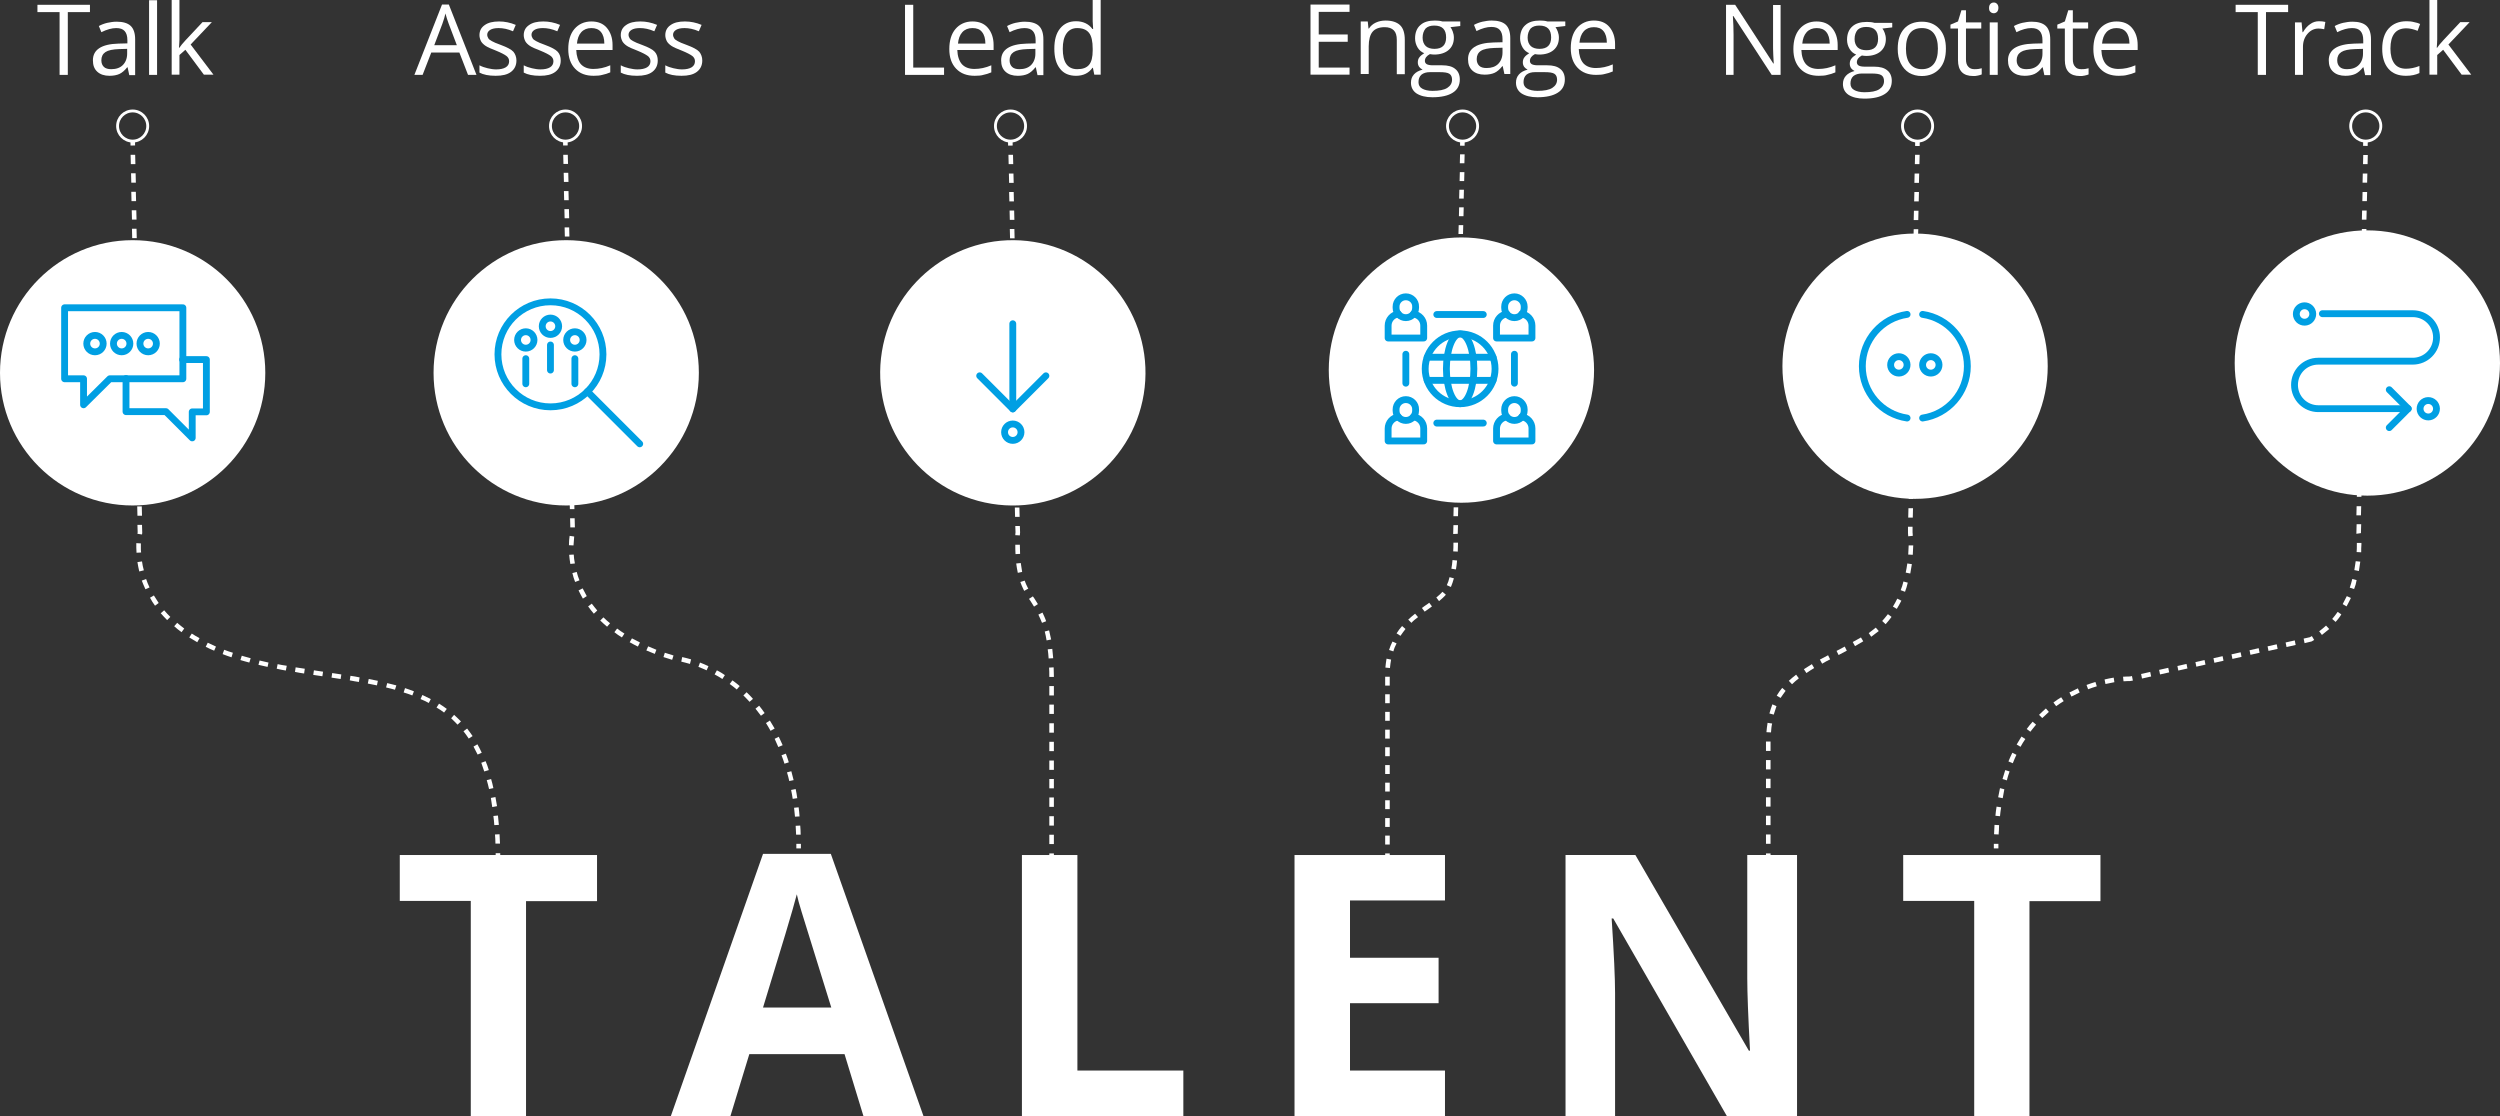 <svg width="1095" height="489" viewBox="0 0 1095 489" fill="none" xmlns="http://www.w3.org/2000/svg">
<rect x="0" y="0" width="1095" height="489" fill="#333333" stroke="none"/>
<g clip-path="url(#clip0_902_11589)">
<path d="M59.133 61.714L57.133 61.75L57.169 63.75L59.169 63.713L59.133 61.714Z" fill="white"/>
<path d="M57.503 79.997L57.403 75.897H59.403L59.503 79.997H57.503ZM57.303 71.897L57.203 67.797H59.203L59.303 71.897H57.303Z" fill="white"/>
<path d="M217 369.5C217 368.1 216.9 366.8 216.8 365.5L218.8 365.4C218.9 366.7 218.9 368.1 219 369.5H217ZM216.5 361.4C216.4 360 216.3 358.7 216.1 357.4L218.1 357.2C218.2 358.5 218.4 359.9 218.5 361.3L216.5 361.4ZM215.6 353.5C215.4 352.2 215.2 350.8 215 349.5L217 349.1C217.2 350.4 217.5 351.8 217.7 353.1L215.6 353.5ZM214.2 345.6C213.9 344.3 213.6 343 213.2 341.7L215.1 341.2C215.5 342.5 215.8 343.8 216.1 345.2L214.2 345.6ZM212.1 337.9C211.7 336.6 211.2 335.3 210.8 334.1L212.7 333.4C213.2 334.6 213.7 335.9 214.1 337.3L212.1 337.9ZM209.2 330.5C208.6 329.3 208 328.1 207.4 327L209.1 326C209.8 327.2 210.4 328.4 211 329.7L209.2 330.5ZM205.3 323.5C204.6 322.4 203.8 321.3 203 320.3L204.6 319.1C205.4 320.2 206.3 321.3 207 322.4L205.3 323.5ZM200.4 317.4C199.5 316.4 198.5 315.5 197.6 314.6L198.9 313.1C199.9 314 200.9 315 201.9 316L200.4 317.4ZM194.5 312.1C193.5 311.3 192.4 310.6 191.2 309.9L192.3 308.2C193.5 308.9 194.6 309.7 195.7 310.5L194.5 312.1ZM187.8 307.9C186.7 307.3 185.5 306.7 184.2 306.2L185 304.4C186.3 305 187.5 305.6 188.7 306.2L187.8 307.9ZM180.6 304.6C179.4 304.1 178.1 303.7 176.8 303.3L177.4 301.4C178.7 301.8 180 302.3 181.3 302.8L180.6 304.6ZM173 302.1C171.8 301.8 170.5 301.4 169.1 301.1L169.6 299.2C171 299.5 172.3 299.9 173.6 300.2L173 302.1ZM165.1 300.2C163.8 299.9 162.5 299.7 161.1 299.4L161.5 297.4C162.8 297.7 164.2 297.9 165.5 298.2L165.1 300.2ZM157.2 298.7C155.9 298.5 154.6 298.3 153.2 298L153.5 296C154.8 296.2 156.2 296.4 157.5 296.7L157.2 298.7ZM149.2 297.4C147.9 297.2 146.5 297 145.2 296.8L145.5 294.8C146.8 295 148.2 295.2 149.5 295.4L149.2 297.4ZM141.2 296.2C139.9 296 138.5 295.8 137.2 295.6L137.5 293.6C138.8 293.8 140.2 294 141.5 294.2L141.2 296.2ZM133.2 295C131.9 294.8 130.5 294.6 129.2 294.3L129.5 292.3C130.8 292.5 132.2 292.7 133.5 292.9L133.2 295ZM125.2 293.7C123.9 293.5 122.5 293.2 121.2 292.9L121.6 290.9C122.9 291.2 124.2 291.4 125.6 291.6L125.2 293.7ZM117.2 292.1C115.9 291.8 114.6 291.5 113.2 291.2L113.7 289.3C115 289.6 116.3 289.9 117.6 290.2L117.2 292.1ZM109.2 290.2C108.2 289.9 107.2 289.7 106.3 289.4L105.3 289.1L105.9 287.2L106.9 287.5C107.9 287.8 108.8 288 109.8 288.3L109.2 290.2ZM101.4 287.9C100.1 287.5 98.8 287 97.5 286.5L98.2 284.6C99.4 285.1 100.7 285.5 102 285.9L101.4 287.9ZM93.8 285C92.5 284.5 91.3 283.9 90.1 283.3L91 281.5C92.2 282.1 93.4 282.6 94.6 283.2L93.8 285ZM86.4 281.3C85.2 280.6 84 279.9 82.9 279.2L84 277.5C85.1 278.2 86.2 278.9 87.4 279.5L86.4 281.3ZM79.5 276.9C78.4 276.1 77.3 275.2 76.3 274.3L77.6 272.8C78.6 273.6 79.6 274.5 80.7 275.3L79.5 276.9ZM73.2 271.6C72.2 270.6 71.3 269.6 70.4 268.6L71.9 267.3C72.7 268.3 73.7 269.3 74.6 270.2L73.2 271.6ZM67.9 265.3C67.1 264.2 66.3 263 65.7 261.8L67.4 260.8C68.1 261.9 68.8 263 69.5 264.1L67.9 265.3ZM63.7 258.1C63.1 256.8 62.6 255.6 62.1 254.3L64 253.6C64.4 254.8 64.9 256.1 65.5 257.3L63.7 258.1ZM61 250.3C60.7 249 60.4 247.6 60.2 246.2L62.2 245.9C62.4 247.2 62.6 248.5 63 249.8L61 250.3ZM59.8 242.1C59.8 241.3 59.7 240.6 59.7 239.9V237.9L61.7 238V239.9C61.7 240.6 61.7 241.2 61.8 242L59.8 242.1ZM62.2 234.1L60.2 233.8C60.2 233.5 60.3 233.3 60.3 233.2L60.2 229.9H62.2L62.3 233.4V233.5C62.3 233.6 62.2 233.8 62.2 234.1ZM60.2 225.9L60.1 221.8H62.1L62.2 225.9H60.2ZM60 217.8L59.9 213.7H61.9L62 217.8H60ZM59.9 209.7L59.8 205.6H61.8L61.9 209.7H59.9ZM59.7 201.6L59.6 197.5H61.6L61.7 201.6H59.7ZM59.6 193.5L59.5 189.4H61.5L61.6 193.5H59.6ZM59.4 185.4L59.3 181.3H61.3L61.4 185.4H59.4ZM59.3 177.3L59.2 173.2H61.2L61.3 177.3H59.3ZM59.1 169.2L59 165.1H61L61.1 169.2H59.1ZM59 161.1L58.9 157H60.9L61 161.1H59ZM58.8 153L58.7 148.9H60.7L60.8 153H58.8ZM58.7 144.9L58.6 140.8H60.6L60.7 144.9H58.7ZM58.5 136.7L58.4 132.6H60.4L60.5 136.7H58.5ZM58.4 128.6L58.3 124.5H60.3L60.4 128.6H58.4ZM58.2 120.5L58.1 116.4H60.1L60.2 120.5H58.2ZM58.1 112.4L58 108.3H60L60.1 112.4H58.1ZM57.9 104.3L57.8 100.2H59.8L59.9 104.3H57.9ZM57.8 96.2L57.7 92.1H59.7L59.8 96.2H57.8ZM57.6 88.1L57.5 84H59.5L59.6 88.1H57.6Z" fill="white"/>
<path d="M219.102 375.699H217.102V373.699H219.102V375.699Z" fill="white"/>
<path d="M248.617 61.694L246.617 61.73L246.653 63.73L248.653 63.694L248.617 61.694Z" fill="white"/>
<path d="M246.995 79.697L246.895 75.697H248.895L248.995 79.697H246.995ZM246.795 71.797L246.695 67.797H248.695L248.795 71.797H246.795Z" fill="white"/>
<path d="M348.7 365.599C348.6 364.299 348.6 362.899 348.5 361.699L350.5 361.599C350.6 362.899 350.7 364.199 350.7 365.599H348.7ZM348.2 357.699C348.1 356.399 347.9 355.099 347.8 353.799L349.8 353.599C350 354.899 350.1 356.199 350.2 357.599L348.2 357.699ZM347.2 349.899C347 348.599 346.8 347.299 346.5 345.999L348.5 345.599C348.8 346.899 349 348.199 349.2 349.599L347.2 349.899ZM345.7 342.099C345.4 340.799 345.1 339.499 344.7 338.299L346.6 337.799C346.9 339.099 347.3 340.399 347.6 341.699L345.7 342.099ZM343.6 334.499C343.2 333.299 342.8 331.999 342.3 330.799L344.2 330.099C344.7 331.399 345.1 332.599 345.5 333.899L343.6 334.499ZM340.9 327.199C340.4 325.999 339.8 324.799 339.3 323.599L341.1 322.699C341.7 323.899 342.2 325.099 342.8 326.399L340.9 327.199ZM337.5 320.099C336.9 318.999 336.2 317.799 335.5 316.699L337.2 315.599C337.9 316.699 338.6 317.899 339.3 319.099L337.5 320.099ZM333.3 313.499C332.5 312.399 331.7 311.399 330.9 310.399L332.5 309.099C333.3 310.099 334.2 311.199 334.9 312.299L333.3 313.499ZM328.3 307.399C327.4 306.399 326.5 305.499 325.6 304.599L327 303.199C328 304.099 328.9 305.099 329.8 306.099L328.3 307.399ZM322.7 301.999C321.7 301.199 320.7 300.299 319.6 299.599L320.8 297.999C321.9 298.799 323 299.599 324 300.499L322.7 301.999ZM316.4 297.399C315.3 296.699 314.2 295.999 313 295.399L314 293.599C315.2 294.199 316.4 294.899 317.5 295.699L316.4 297.399ZM309.5 293.599C308.3 293.099 307.1 292.499 305.9 292.099L306.6 290.199C307.9 290.699 309.1 291.199 310.3 291.799L309.5 293.599ZM302.2 290.799C300.9 290.399 299.6 290.099 298.4 289.799L298.8 287.799C300.1 288.099 301.4 288.399 302.7 288.799L302.2 290.799ZM294.4 288.999C293.1 288.599 291.8 288.199 290.6 287.799L291.2 285.899C292.4 286.299 293.7 286.699 295 287.099L294.4 288.999ZM286.8 286.399C285.5 285.899 284.3 285.399 283.1 284.899L283.9 283.099C285.1 283.599 286.3 284.099 287.5 284.599L286.8 286.399ZM279.4 283.199C278.2 282.599 277 281.999 275.8 281.299L276.8 279.599C277.9 280.199 279.1 280.799 280.3 281.399L279.4 283.199ZM272.4 279.199C271.2 278.499 270.1 277.699 269.1 276.899L270.3 275.299C271.3 276.099 272.4 276.799 273.5 277.499L272.4 279.199ZM265.9 274.499C264.9 273.599 263.8 272.699 262.9 271.799L264.3 270.399C265.2 271.299 266.2 272.199 267.2 272.999L265.9 274.499ZM260.1 268.799C259.2 267.799 258.4 266.699 257.6 265.599L259.2 264.399C260 265.399 260.8 266.499 261.6 267.399L260.1 268.799ZM255.3 262.199C254.6 260.999 254 259.799 253.4 258.599L255.2 257.699C255.8 258.899 256.4 259.999 257 261.099L255.3 262.199ZM251.9 254.899C251.4 253.599 251 252.299 250.7 250.999L252.6 250.499C252.9 251.699 253.3 252.999 253.8 254.199L251.9 254.899ZM249.8 246.999C249.6 245.699 249.4 244.299 249.3 242.999L251.3 242.899C251.4 244.199 251.5 245.499 251.8 246.799L249.8 246.999ZM251.2 238.899L249.2 238.799C249.2 237.399 249.3 235.999 249.5 234.699L251.5 234.999C251.4 235.899 251.3 237.199 251.2 238.899ZM249.8 230.999L249.7 226.999H251.7L251.8 230.999H249.8ZM249.6 222.999L249.5 218.999H251.5L251.6 222.999H249.6ZM249.5 215.099L249.4 211.099H251.4L251.5 215.099H249.5ZM249.3 207.099L249.2 203.099H251.2L251.3 207.099H249.3ZM249.2 199.099L249.1 195.099H251.1L251.2 199.099H249.2ZM249 191.199L248.9 187.199H250.9L251 191.199H249ZM248.9 183.199L248.8 179.199H250.8L250.9 183.199H248.9ZM248.7 175.299L248.6 171.299H250.6L250.7 175.299H248.7ZM248.6 167.299L248.5 163.299H250.5L250.6 167.299H248.6ZM248.4 159.299L248.3 155.299H250.3L250.4 159.299H248.4ZM248.3 151.399L248.2 147.399H250.2L250.3 151.399H248.3ZM248.2 143.399L248.1 139.399H250.1L250.2 143.399H248.2ZM248 135.399L247.9 131.399H249.9L250 135.399H248ZM247.9 127.499L247.8 123.499H249.8L249.9 127.499H247.9ZM247.7 119.499L247.6 115.499H249.6L249.7 119.499H247.7ZM247.6 111.599L247.5 107.599H249.5L249.6 111.599H247.6ZM247.4 103.599L247.3 99.599H249.3L249.4 103.599H247.4ZM247.3 95.599L247.2 91.599H249.2L249.3 95.599H247.3ZM247.1 87.699L247 83.699H249L249.1 87.699H247.1Z" fill="white"/>
<path d="M350.797 371.598H348.797V369.598H350.797V371.598Z" fill="white"/>
<path d="M247.702 61.802C251.347 61.802 254.302 58.847 254.302 55.202C254.302 51.556 251.347 48.602 247.702 48.602C244.056 48.602 241.102 51.556 241.102 55.202C241.102 58.847 244.056 61.802 247.702 61.802Z" stroke="white" stroke-width="1.26" stroke-miterlimit="10"/>
<path d="M838.848 61.922L838.812 63.922L840.812 63.957L840.847 61.957L838.848 61.922Z" fill="white"/>
<path d="M840.5 80.101H838.5L838.6 76.001H840.6L840.5 80.101ZM840.7 71.901H838.7L838.8 67.801H840.8L840.7 71.901Z" fill="white"/>
<path d="M775.5 369.598H773.5V365.498H775.5V369.598ZM775.5 361.398H773.5V357.298H775.5V361.398ZM775.5 353.298H773.5V349.198H775.5V353.298ZM775.5 345.198H773.5V341.098H775.5V345.198ZM775.5 336.998H773.5V332.898H775.5V336.998ZM775.5 328.898H773.5V324.798H775.5V328.898ZM775.7 320.798L773.7 320.698C773.8 319.298 774 317.898 774.2 316.598L776.2 316.898C775.9 318.098 775.8 319.398 775.7 320.798ZM776.9 312.998L775 312.498C775.4 311.098 775.8 309.798 776.3 308.498L778.1 309.298C777.7 310.398 777.3 311.698 776.9 312.998ZM779.9 305.698L778.2 304.698C778.9 303.498 779.7 302.398 780.6 301.298L782.1 302.598C781.4 303.598 780.6 304.598 779.9 305.698ZM784.9 299.698L783.5 298.198C784.5 297.298 785.5 296.398 786.7 295.498L787.9 297.098C786.8 297.998 785.8 298.798 784.9 299.698ZM791.2 294.798L790.1 293.098C791.2 292.398 792.3 291.698 793.6 290.898L794.6 292.598C793.3 293.398 792.2 294.098 791.2 294.798ZM798.1 290.698L797.1 288.898C798.3 288.298 799.5 287.598 800.7 286.998L801.6 288.798C800.4 289.398 799.2 289.998 798.1 290.698ZM805.3 286.898L804.4 285.098L808 283.198L808.9 284.998L805.3 286.898ZM812.5 282.998L811.5 281.198C812.7 280.598 813.8 279.898 815.1 279.198L816.1 280.898C814.8 281.698 813.6 282.398 812.5 282.998ZM819.6 278.898L818.5 277.298C819.6 276.498 820.6 275.698 821.6 274.898L822.9 276.398C821.8 277.198 820.7 278.098 819.6 278.898ZM825.9 273.398L824.4 271.998C825.3 270.998 826.1 269.998 826.9 268.998L828.5 270.198C827.7 271.298 826.8 272.398 825.9 273.398ZM830.8 266.698L829.1 265.698C829.8 264.598 830.4 263.398 831 262.198L832.8 263.098C832.2 264.298 831.5 265.498 830.8 266.698ZM834.4 259.198L832.5 258.498C833 257.298 833.4 255.998 833.7 254.698L835.6 255.198C835.3 256.598 834.9 257.898 834.4 259.198ZM836.7 251.198L834.7 250.798C835 249.498 835.2 248.198 835.4 246.798L837.4 247.098C837.2 248.498 836.9 249.898 836.7 251.198ZM837.8 242.998L835.8 242.898C835.9 241.598 835.9 240.198 836 238.898H838C837.9 240.198 837.9 241.598 837.8 242.998ZM835.8 234.898C835.7 233.998 835.7 233.498 835.7 233.498V230.698H837.7V233.198C837.7 233.398 837.8 233.898 837.8 234.698L835.8 234.898ZM837.8 226.698H835.8L835.9 222.598H837.9L837.8 226.698ZM838 218.498H836L836.1 214.398H838.1L838 218.498ZM838.1 210.398H836.1L836.2 206.298H838.2L838.1 210.398ZM838.3 202.198H836.3L836.4 198.098H838.4L838.3 202.198ZM838.4 194.098H836.4L836.5 189.998H838.5L838.4 194.098ZM838.6 185.998H836.6L836.7 181.898H838.7L838.6 185.998ZM838.7 177.798H836.7L836.8 173.698H838.8L838.7 177.798ZM838.9 169.698H836.9L837 165.598H839L838.9 169.698ZM839 161.498H837L837.1 157.398H839.1L839 161.498ZM839.2 153.398H837.2L837.3 149.298H839.3L839.2 153.398ZM839.3 145.198H837.3L837.4 141.098H839.4L839.3 145.198ZM839.5 137.098H837.5L837.6 132.998H839.6L839.5 137.098ZM839.6 128.898H837.6L837.7 124.798H839.7L839.6 128.898ZM839.8 120.798H837.8L837.9 116.698H839.9L839.8 120.798ZM839.9 112.698H837.9L838 108.598H840L839.9 112.698ZM840.1 104.498H838.1L838.2 100.398H840.2L840.1 104.498ZM840.2 96.398H838.2L838.3 92.298H840.3L840.2 96.398ZM840.4 88.198H838.4L838.5 84.098H840.5L840.4 88.198Z" fill="white"/>
<path d="M775.5 373.801H773.5V375.801H775.5V373.801Z" fill="white"/>
<path d="M1035.08 61.883L1035.04 63.883L1037.04 63.92L1037.08 61.92L1035.08 61.883Z" fill="white"/>
<path d="M1036.8 79.998H1034.8L1034.9 75.998H1036.9L1036.8 79.998ZM1037 71.898H1035L1035.1 67.898H1037.1L1037 71.898Z" fill="white"/>
<path d="M875.398 365.502L873.398 365.402C873.498 364.002 873.498 362.702 873.598 361.302L875.598 361.402C875.598 362.802 875.498 364.202 875.398 365.502ZM875.998 357.502L873.998 357.302C874.098 355.902 874.298 354.602 874.498 353.302L876.498 353.602C876.298 354.902 876.098 356.202 875.998 357.502ZM877.198 349.602L875.198 349.202C875.498 347.902 875.698 346.502 875.998 345.202L877.898 345.702C877.698 347.002 877.398 348.302 877.198 349.602ZM878.998 341.802L877.098 341.202C877.498 339.902 877.898 338.602 878.298 337.302L880.198 337.902C879.698 339.302 879.298 340.502 878.998 341.802ZM881.598 334.302L879.698 333.502C880.198 332.202 880.798 331.002 881.398 329.702L883.198 330.602C882.598 331.802 882.098 333.102 881.598 334.302ZM884.998 327.102L883.298 326.102C883.998 324.902 884.698 323.702 885.398 322.602L887.098 323.702C886.298 324.802 885.598 326.002 884.998 327.102ZM889.298 320.502L887.698 319.302C888.498 318.202 889.398 317.102 890.298 316.102L891.798 317.402C890.998 318.402 890.098 319.402 889.298 320.502ZM894.498 314.502L893.098 313.102C894.098 312.102 895.098 311.202 896.098 310.302L897.398 311.802C896.498 312.702 895.498 313.602 894.498 314.502ZM900.598 309.302L899.398 307.702C900.498 306.902 901.598 306.102 902.798 305.402L903.898 307.102C902.698 307.802 901.598 308.602 900.598 309.302ZM907.298 305.102L906.398 303.302C907.598 302.702 908.898 302.102 910.098 301.502L910.898 303.302C909.698 303.902 908.498 304.502 907.298 305.102ZM914.598 301.902L913.898 300.002C915.198 299.502 916.498 299.102 917.798 298.702L918.398 300.602C917.098 301.002 915.798 301.402 914.598 301.902ZM922.198 299.602L921.798 297.602C923.098 297.302 924.498 297.002 925.798 296.802L926.098 298.802C924.798 299.102 923.498 299.302 922.198 299.602ZM930.098 298.402L929.898 296.402C931.498 296.302 932.498 296.302 932.898 296.302L933.798 296.102L934.198 298.102L932.898 298.302C932.598 298.302 931.598 298.302 930.098 298.402ZM938.198 297.202L937.798 295.202L941.798 294.302L942.198 296.302L938.198 297.202ZM946.098 295.402L945.698 293.402L949.698 292.502L950.098 294.502L946.098 295.402ZM954.098 293.702L953.698 291.702L957.698 290.802L958.098 292.802L954.098 293.702ZM961.998 292.002L961.598 290.002L965.598 289.102L965.998 291.102L961.998 292.002ZM969.898 290.302L969.498 288.302L973.498 287.402L973.898 289.402L969.898 290.302ZM977.798 288.602L977.398 286.602L981.398 285.702L981.798 287.702L977.798 288.602ZM985.698 286.802L985.298 284.802L989.298 283.902L989.698 285.902L985.698 286.802ZM993.598 285.102L993.198 283.102L997.198 282.202L997.598 284.202L993.598 285.102ZM1001.5 283.402L1001.1 281.402L1005.1 280.502L1005.5 282.502L1001.5 283.402ZM1009.4 281.702L1009 279.702L1011.7 279.102C1012 278.902 1012.3 278.802 1012.6 278.602L1013.6 280.302C1013.3 280.502 1012.9 280.702 1012.6 280.902L1012.3 281.002L1009.4 281.702ZM1017 278.102L1015.8 276.502C1016.8 275.702 1017.9 274.902 1018.8 274.002L1020.2 275.502C1019.2 276.302 1018.1 277.202 1017 278.102ZM1023 272.402L1021.5 271.102C1022.3 270.102 1023.2 269.102 1023.9 268.002L1025.5 269.102C1024.8 270.302 1023.9 271.402 1023 272.402ZM1027.8 265.602L1026.1 264.602C1026.7 263.502 1027.3 262.302 1027.9 261.102L1029.7 261.902C1029.1 263.202 1028.4 264.402 1027.8 265.602ZM1031.1 258.002L1029.2 257.402C1029.6 256.202 1030 254.902 1030.3 253.602L1032.2 254.102C1032 255.402 1031.6 256.802 1031.1 258.002ZM1033.2 250.102L1031.2 249.702C1031.4 248.402 1031.6 247.102 1031.8 245.802L1033.8 246.002C1033.6 247.402 1033.4 248.702 1033.2 250.102ZM1034.2 241.902L1032.2 241.802C1032.3 240.702 1032.3 239.602 1032.3 238.502V237.802H1034.3V238.502C1034.2 239.602 1034.2 240.802 1034.2 241.902ZM1032.1 233.802V233.302L1032.2 229.602H1034.2L1034.1 233.102V233.502L1032.1 233.802ZM1034.1 225.702H1032.1L1032.2 221.702H1034.2L1034.1 225.702ZM1034.3 217.602H1032.3L1032.4 213.602H1034.4L1034.3 217.602ZM1034.4 209.502H1032.4L1032.5 205.502H1034.5L1034.4 209.502ZM1034.6 201.402H1032.6L1032.7 197.402H1034.7L1034.6 201.402ZM1034.7 193.302H1032.7L1032.8 189.302H1034.8L1034.7 193.302ZM1034.9 185.202H1032.9L1033 181.202H1035L1034.9 185.202ZM1035 177.102H1033L1033.1 173.102H1035.1L1035 177.102ZM1035.2 169.002H1033.2L1033.3 165.002H1035.3L1035.2 169.002ZM1035.3 160.902H1033.3L1033.4 156.902H1035.4L1035.3 160.902ZM1035.5 152.802H1033.5L1033.6 148.802H1035.6L1035.5 152.802ZM1035.6 144.702H1033.6L1033.7 140.702H1035.7L1035.6 144.702ZM1035.8 136.602H1033.8L1033.9 132.602H1035.9L1035.8 136.602ZM1035.9 128.502H1033.9L1034 124.502H1036L1035.9 128.502ZM1036.1 120.502H1034.1L1034.2 116.502H1036.2L1036.1 120.502ZM1036.2 112.402H1034.2L1034.3 108.402H1036.3L1036.2 112.402ZM1036.4 104.302H1034.4L1034.5 100.302H1036.5L1036.4 104.302ZM1036.5 96.202H1034.5L1034.6 92.202H1036.6L1036.5 96.202ZM1036.7 88.102H1034.7L1034.8 84.102H1036.8L1036.7 88.102Z" fill="white"/>
<path d="M873.297 371.602V369.602H875.297V371.602H873.297Z" fill="white"/>
<path d="M839.897 61.802C843.542 61.802 846.497 58.847 846.497 55.202C846.497 51.556 843.542 48.602 839.897 48.602C836.252 48.602 833.297 51.556 833.297 55.202C833.297 58.847 836.252 61.802 839.897 61.802Z" stroke="white" stroke-width="1.26" stroke-miterlimit="10"/>
<path d="M1036.2 61.802C1039.85 61.802 1042.8 58.847 1042.8 55.202C1042.8 51.556 1039.85 48.602 1036.2 48.602C1032.56 48.602 1029.6 51.556 1029.6 55.202C1029.6 58.847 1032.56 61.802 1036.2 61.802Z" stroke="white" stroke-width="1.26" stroke-miterlimit="10"/>
<path d="M443.515 61.752L441.516 61.789L441.553 63.789L443.552 63.752L443.515 61.752Z" fill="white"/>
<path d="M441.995 80.101L441.895 76.001H443.895L443.995 80.101H441.995ZM441.795 71.901L441.695 67.801H443.695L443.795 71.901H441.795Z" fill="white"/>
<path d="M461.6 369.702H459.6V365.602H461.6V369.702ZM461.6 361.602H459.6V357.502H461.6V361.602ZM461.6 353.402H459.6V349.302H461.6V353.402ZM461.6 345.302H459.6V341.202H461.6V345.302ZM461.6 337.202H459.6V333.102H461.6V337.202ZM461.6 329.002H459.6V324.902H461.6V329.002ZM461.6 320.902H459.6V316.802H461.6V320.902ZM461.6 312.702H459.6V308.602H461.6V312.702ZM461.6 304.602H459.6V300.502H461.6V304.602ZM461.6 296.502H459.6V296.202C459.6 294.902 459.6 293.602 459.5 292.402L461.5 292.302C461.5 293.502 461.6 294.802 461.6 296.102V296.502ZM459.3 288.402C459.2 287.002 459.1 285.702 458.9 284.402L460.9 284.202C461 285.502 461.2 286.902 461.3 288.302L459.3 288.402ZM458.4 280.502C458.2 279.102 457.9 277.802 457.6 276.602L459.5 276.102C459.8 277.402 460.1 278.702 460.4 280.102L458.4 280.502ZM456.4 272.802C455.9 271.602 455.4 270.402 454.8 269.202L456.6 268.302C457.2 269.602 457.8 270.802 458.2 272.102L456.4 272.802ZM452.9 265.702C452.4 264.902 451.9 264.102 451.4 263.302L450.7 262.302L452.4 261.202L453.1 262.202C453.6 263.002 454.1 263.802 454.6 264.602L452.9 265.702ZM448.6 258.802C448.5 258.602 448.4 258.402 448.3 258.202C447.8 257.202 447.3 256.102 446.9 254.902L448.8 254.302C449.2 255.402 449.6 256.402 450.1 257.302C450.2 257.502 450.3 257.702 450.4 257.802L448.6 258.802ZM445.8 250.902C445.5 249.602 445.3 248.202 445.1 246.802L447.1 246.602C447.3 248.002 447.5 249.302 447.7 250.502L445.8 250.902ZM444.8 242.702C444.7 241.402 444.7 240.002 444.7 238.602H446.7C446.7 240.002 446.8 241.302 446.8 242.602L444.8 242.702ZM446.7 234.502L444.7 234.402C444.7 233.702 444.8 233.202 444.8 233.202L444.7 230.402H446.7L446.8 233.302C446.8 233.402 446.7 233.802 446.7 234.502ZM444.6 226.402L444.5 222.302H446.5L446.6 226.402H444.6ZM444.5 218.202L444.4 214.102H446.4L446.5 218.202H444.5ZM444.3 210.102L444.2 206.002H446.2L446.3 210.102H444.3ZM444.2 202.002L444.1 197.902H446.1L446.2 202.002H444.2ZM444 193.802L443.9 189.702H445.9L446 193.802H444ZM443.9 185.702L443.8 181.602H445.8L445.9 185.702H443.9ZM443.7 177.602L443.6 173.502H445.6L445.7 177.602H443.7ZM443.6 169.502L443.5 165.402H445.5L445.6 169.502H443.6ZM443.4 161.302L443.3 157.202H445.3L445.4 161.302H443.4ZM443.3 153.202L443.2 149.102H445.2L445.3 153.202H443.3ZM443.1 145.102L443 141.002H445L445.1 145.102H443.1ZM443 136.902L442.9 132.802H444.9L445 136.902H443ZM442.8 128.802L442.7 124.702H444.7L444.8 128.802H442.8ZM442.7 120.702L442.6 116.602H444.6L444.7 120.702H442.7ZM442.6 112.602L442.5 108.502H444.5L444.6 112.602H442.6ZM442.4 104.402L442.3 100.302H444.3L444.4 104.402H442.4ZM442.3 96.302L442.2 92.202H444.2L444.3 96.302H442.3ZM442.1 88.202L442 84.102H444L444.1 88.202H442.1Z" fill="white"/>
<path d="M461.602 373.801H459.602V375.801H461.602V373.801Z" fill="white"/>
<path d="M442.6 61.802C446.245 61.802 449.2 58.847 449.2 55.202C449.2 51.556 446.245 48.602 442.6 48.602C438.955 48.602 436 51.556 436 55.202C436 58.847 438.955 61.802 442.6 61.802Z" stroke="white" stroke-width="1.26" stroke-miterlimit="10"/>
<path d="M639.537 61.805L639.5 63.805L641.5 63.842L641.537 61.842L639.537 61.805Z" fill="white"/>
<path d="M641.305 79.302H639.305L639.405 75.402H641.405L641.305 79.302ZM641.405 71.502H639.405L639.505 67.602H641.505L641.405 71.502Z" fill="white"/>
<path d="M608.703 369.902H606.703V366.002H608.703V369.902ZM608.703 362.202H606.703V358.302H608.703V362.202ZM608.703 354.402H606.703V350.502H608.703V354.402ZM608.703 346.702H606.703V342.802H608.703V346.702ZM608.703 339.002H606.703V335.102H608.703V339.002ZM608.703 331.202H606.703V327.302H608.703V331.202ZM608.703 323.502H606.703V319.602H608.703V323.502ZM608.703 315.702H606.703V311.802H608.703V315.702ZM608.703 308.002H606.703V304.102H608.703V308.002ZM608.703 300.302H606.703V296.402H608.703V300.302ZM608.803 292.602L606.803 292.402C606.903 291.102 607.103 289.702 607.303 288.502L609.303 288.902C609.103 290.102 608.903 291.302 608.803 292.602ZM610.303 285.302L608.403 284.702C608.803 283.402 609.303 282.202 609.903 281.002L611.703 281.802C611.103 282.902 610.603 284.102 610.303 285.302ZM613.403 278.502L611.703 277.402C612.403 276.302 613.203 275.202 614.103 274.202L615.603 275.502C614.803 276.502 614.103 277.502 613.403 278.502ZM618.203 272.802L616.803 271.402C617.703 270.502 618.703 269.702 619.803 268.802L621.103 270.302C620.003 271.102 619.003 271.902 618.203 272.802ZM624.003 267.902L622.803 266.302C623.603 265.702 624.403 265.102 625.203 264.602L626.003 264.002L627.203 265.602L626.403 266.202C625.603 266.802 624.803 267.302 624.003 267.902ZM630.303 263.302L629.103 261.702C630.203 260.802 631.103 260.002 631.803 259.202L633.303 260.502C632.503 261.402 631.503 262.302 630.303 263.302ZM635.503 257.102L633.703 256.302C634.203 255.302 634.603 254.102 634.903 252.802L636.803 253.302C636.403 254.702 636.003 255.902 635.503 257.102ZM637.703 249.402L635.703 249.102C635.903 247.902 636.103 246.702 636.203 245.302L638.203 245.502C638.103 246.902 637.903 248.202 637.703 249.402ZM638.503 241.602L636.503 241.502C636.603 240.302 636.603 239.102 636.603 238.002V237.702H638.603V238.002C638.603 239.202 638.503 240.402 638.503 241.602ZM636.503 233.902V233.402L636.603 230.002H638.603L638.503 233.302V233.802L636.503 233.902ZM638.603 226.102H636.603L636.703 222.202H638.703L638.603 226.102ZM638.703 218.402H636.703L636.803 214.502H638.803L638.703 218.402ZM638.803 210.702H636.803L636.903 206.802H638.903L638.803 210.702ZM639.003 202.902H637.003L637.103 199.002H639.103L639.003 202.902ZM639.103 195.202H637.103L637.203 191.302H639.203L639.103 195.202ZM639.303 187.502H637.303L637.403 183.602H639.403L639.303 187.502ZM639.403 179.702H637.403L637.503 175.802H639.503L639.403 179.702ZM639.603 172.002H637.603L637.703 168.102H639.703L639.603 172.002ZM639.703 164.302H637.703L637.803 160.402H639.803L639.703 164.302ZM639.803 156.602H637.803L637.903 152.702H639.903L639.803 156.602ZM640.003 148.802H638.003L638.103 144.902H640.103L640.003 148.802ZM640.103 141.102H638.103L638.203 137.202H640.203L640.103 141.102ZM640.303 133.402H638.303L638.403 129.502H640.403L640.303 133.402ZM640.403 125.602H638.403L638.503 121.702H640.503L640.403 125.602ZM640.603 117.902H638.603L638.703 114.002H640.703L640.603 117.902ZM640.703 110.202H638.703L638.803 106.302H640.803L640.703 110.202ZM640.803 102.502H638.803L638.903 98.602H640.903L640.803 102.502ZM641.003 94.702H639.003L639.103 90.802H641.103L641.003 94.702ZM641.103 87.002H639.103L639.203 83.102H641.203L641.103 87.002Z" fill="white"/>
<path d="M608.703 373.801H606.703V375.801H608.703V373.801Z" fill="white"/>
<path d="M640.6 61.802C644.245 61.802 647.2 58.847 647.2 55.202C647.2 51.556 644.245 48.602 640.6 48.602C636.955 48.602 634 51.556 634 55.202C634 58.847 636.955 61.802 640.6 61.802Z" stroke="white" stroke-width="1.26" stroke-miterlimit="10"/>
<path d="M58.1 221.399C90.188 221.399 116.2 195.387 116.2 163.299C116.2 131.211 90.188 105.199 58.1 105.199C26.012 105.199 0 131.211 0 163.299C0 195.387 26.012 221.399 58.1 221.399Z" fill="white"/>
<path d="M55.195 165.8V180.3H72.695L84.195 191.8V180.4H90.395V157.5H79.995" stroke="#009FE3" stroke-width="3" stroke-linecap="round" stroke-linejoin="round"/>
<path d="M80.097 134.801H28.297V165.901H36.597V177.301L48.097 165.901H80.097V134.801Z" stroke="#009FE3" stroke-width="3" stroke-linecap="round" stroke-linejoin="round"/>
<path d="M41.6 154.102C43.588 154.102 45.2 152.491 45.2 150.502C45.2 148.514 43.588 146.902 41.6 146.902C39.612 146.902 38 148.514 38 150.502C38 152.491 39.612 154.102 41.6 154.102Z" stroke="#009FE3" stroke-width="3" stroke-linecap="round" stroke-linejoin="round"/>
<path d="M53.295 154.102C55.283 154.102 56.895 152.491 56.895 150.502C56.895 148.514 55.283 146.902 53.295 146.902C51.307 146.902 49.695 148.514 49.695 150.502C49.695 152.491 51.307 154.102 53.295 154.102Z" stroke="#009FE3" stroke-width="3" stroke-linecap="round" stroke-linejoin="round"/>
<path d="M64.897 154.102C66.885 154.102 68.497 152.491 68.497 150.502C68.497 148.514 66.885 146.902 64.897 146.902C62.909 146.902 61.297 148.514 61.297 150.502C61.297 152.491 62.909 154.102 64.897 154.102Z" stroke="#009FE3" stroke-width="3" stroke-linecap="round" stroke-linejoin="round"/>
<path d="M247.998 221.399C280.086 221.399 306.098 195.387 306.098 163.299C306.098 131.211 280.086 105.199 247.998 105.199C215.911 105.199 189.898 131.211 189.898 163.299C189.898 195.387 215.911 221.399 247.998 221.399Z" fill="white"/>
<path d="M241.102 178.199C253.804 178.199 264.102 167.902 264.102 155.199C264.102 142.497 253.804 132.199 241.102 132.199C228.399 132.199 218.102 142.497 218.102 155.199C218.102 167.902 228.399 178.199 241.102 178.199Z" stroke="#009FE3" stroke-width="3" stroke-linecap="round" stroke-linejoin="round"/>
<path d="M257.297 171.5L280.197 194.4" stroke="#009FE3" stroke-width="3" stroke-linecap="round" stroke-linejoin="round"/>
<path d="M230.295 152.501C232.284 152.501 233.895 150.889 233.895 148.901C233.895 146.913 232.284 145.301 230.295 145.301C228.307 145.301 226.695 146.913 226.695 148.901C226.695 150.889 228.307 152.501 230.295 152.501Z" stroke="#009FE3" stroke-width="3" stroke-linecap="round" stroke-linejoin="round"/>
<path d="M230.297 168.098V157.098" stroke="#009FE3" stroke-width="3" stroke-linecap="round" stroke-linejoin="round"/>
<path d="M241.1 146.501C243.088 146.501 244.7 144.889 244.7 142.901C244.7 140.913 243.088 139.301 241.1 139.301C239.112 139.301 237.5 140.913 237.5 142.901C237.5 144.889 239.112 146.501 241.1 146.501Z" stroke="#009FE3" stroke-width="3" stroke-linecap="round" stroke-linejoin="round"/>
<path d="M241.102 162.098V151.098" stroke="#009FE3" stroke-width="3" stroke-linecap="round" stroke-linejoin="round"/>
<path d="M251.795 152.501C253.784 152.501 255.395 150.889 255.395 148.901C255.395 146.913 253.784 145.301 251.795 145.301C249.807 145.301 248.195 146.913 248.195 148.901C248.195 150.889 249.807 152.501 251.795 152.501Z" stroke="#009FE3" stroke-width="3" stroke-linecap="round" stroke-linejoin="round"/>
<path d="M251.797 168.098V157.098" stroke="#009FE3" stroke-width="3" stroke-linecap="round" stroke-linejoin="round"/>
<path d="M500.969 172.617C506.11 140.943 484.602 111.099 452.929 105.958C421.255 100.817 391.411 122.325 386.27 153.998C381.129 185.671 402.637 215.515 434.31 220.657C465.983 225.798 495.828 204.29 500.969 172.617Z" fill="white"/>
<path d="M429.102 164.602L443.602 179.102L458.102 164.602" stroke="#009FE3" stroke-width="3" stroke-linecap="round" stroke-linejoin="round"/>
<path d="M443.602 179.101V141.801" stroke="#009FE3" stroke-width="3" stroke-linecap="round" stroke-linejoin="round"/>
<path d="M443.6 192.899C445.588 192.899 447.2 191.287 447.2 189.299C447.2 187.311 445.588 185.699 443.6 185.699C441.612 185.699 440 187.311 440 189.299C440 191.287 441.612 192.899 443.6 192.899Z" stroke="#009FE3" stroke-width="3" stroke-linecap="round" stroke-linejoin="round"/>
<path d="M640.1 220.2C672.188 220.2 698.2 194.188 698.2 162.1C698.2 130.012 672.188 104 640.1 104C608.012 104 582 130.012 582 162.1C582 194.188 608.012 220.2 640.1 220.2Z" fill="white"/>
<path d="M663.316 130C660.924 130 659.039 131.957 659.039 134.277V134.857C659.039 137.25 660.996 139.135 663.316 139.135C665.709 139.135 667.594 137.177 667.594 134.857V134.277C667.594 131.957 665.636 130 663.316 130Z" stroke="#009FE3" stroke-width="3" stroke-miterlimit="10" stroke-linecap="round" stroke-linejoin="round"/>
<path d="M663.316 175.023C660.924 175.023 659.039 176.981 659.039 179.301V179.881C659.039 182.273 660.996 184.158 663.316 184.158C665.709 184.158 667.594 182.201 667.594 179.881V179.301C667.594 176.981 665.636 175.023 663.316 175.023Z" stroke="#009FE3" stroke-width="3" stroke-miterlimit="10" stroke-linecap="round" stroke-linejoin="round"/>
<path d="M615.754 130C613.361 130 611.477 131.957 611.477 134.277V134.857C611.477 137.25 613.434 139.135 615.754 139.135C618.146 139.135 620.031 137.177 620.031 134.857V134.277C620.104 131.957 618.146 130 615.754 130Z" stroke="#009FE3" stroke-width="3" stroke-miterlimit="10" stroke-linecap="round" stroke-linejoin="round"/>
<path d="M615.754 175.023C613.361 175.023 611.477 176.981 611.477 179.301V179.881C611.477 182.273 613.434 184.158 615.754 184.158C618.146 184.158 620.031 182.201 620.031 179.881V179.301C620.104 176.981 618.146 175.023 615.754 175.023Z" stroke="#009FE3" stroke-width="3" stroke-miterlimit="10" stroke-linecap="round" stroke-linejoin="round"/>
<path d="M639.531 146.238C647.941 146.238 654.828 153.053 654.828 161.535C654.828 169.945 648.013 176.832 639.531 176.832C631.122 176.832 624.234 170.017 624.234 161.535C624.234 153.126 631.122 146.238 639.531 146.238Z" stroke="#009FE3" stroke-width="3" stroke-miterlimit="10" stroke-linecap="round" stroke-linejoin="round"/>
<path d="M639.541 146.238C642.876 146.238 645.558 153.053 645.558 161.535C645.558 169.945 642.876 176.832 639.541 176.832C636.206 176.832 633.523 170.017 633.523 161.535C633.523 153.126 636.206 146.238 639.541 146.238Z" stroke="#009FE3" stroke-width="3" stroke-miterlimit="10" stroke-linecap="round" stroke-linejoin="round"/>
<path d="M625.109 156.461H653.963" stroke="#009FE3" stroke-width="3" stroke-miterlimit="10" stroke-linecap="round" stroke-linejoin="round"/>
<path d="M625.109 166.609H653.963" stroke="#009FE3" stroke-width="3" stroke-miterlimit="10" stroke-linecap="round" stroke-linejoin="round"/>
<path d="M615.758 155.156V167.843M663.316 155.156V167.843" stroke="#009FE3" stroke-width="3" stroke-miterlimit="10" stroke-linecap="round" stroke-linejoin="round"/>
<path d="M629.312 185.316H649.684M629.312 137.758H649.684" stroke="#009FE3" stroke-width="3" stroke-miterlimit="10" stroke-linecap="round" stroke-linejoin="round"/>
<path d="M659.979 182.631C657.442 182.921 655.484 185.096 655.484 187.706V193.143H663.242H670.999V187.633C670.999 185.023 669.041 182.921 666.504 182.559" stroke="#009FE3" stroke-width="3" stroke-miterlimit="10" stroke-linecap="round" stroke-linejoin="round"/>
<path d="M612.495 137.539C609.957 137.829 608 140.004 608 142.614V148.051H615.757H623.587V142.614C623.587 140.004 621.629 137.902 619.092 137.539" stroke="#009FE3" stroke-width="3" stroke-miterlimit="10" stroke-linecap="round" stroke-linejoin="round"/>
<path d="M612.495 182.631C609.957 182.921 608 185.096 608 187.706V193.143H615.757H623.587V187.633C623.587 185.023 621.629 182.921 619.092 182.559" stroke="#009FE3" stroke-width="3" stroke-miterlimit="10" stroke-linecap="round" stroke-linejoin="round"/>
<path d="M659.979 137.539C657.442 137.829 655.484 140.004 655.484 142.614V148.051H663.242H670.999V142.614C670.999 140.004 669.041 137.902 666.504 137.539" stroke="#009FE3" stroke-width="3" stroke-miterlimit="10" stroke-linecap="round" stroke-linejoin="round"/>
<path d="M838.803 218.501C870.891 218.501 896.903 192.489 896.903 160.401C896.903 128.313 870.891 102.301 838.803 102.301C806.715 102.301 780.703 128.313 780.703 160.401C780.703 192.489 806.715 218.501 838.803 218.501Z" fill="white"/>
<path d="M831.766 163.42C833.754 163.38 835.333 161.737 835.294 159.749C835.254 157.761 833.611 156.182 831.623 156.221C829.635 156.261 828.056 157.904 828.095 159.892C828.135 161.88 829.778 163.459 831.766 163.42Z" stroke="#009FE3" stroke-width="3" stroke-linecap="round" stroke-linejoin="round"/>
<path d="M845.766 163.424C847.754 163.384 849.333 161.741 849.294 159.753C849.254 157.765 847.611 156.186 845.623 156.225C843.635 156.265 842.056 157.908 842.095 159.896C842.135 161.884 843.778 163.463 845.766 163.424Z" stroke="#009FE3" stroke-width="3" stroke-linecap="round" stroke-linejoin="round"/>
<path d="M835.303 137.699C824.203 139.299 815.703 148.899 815.703 160.399C815.703 171.899 824.203 181.499 835.303 183.099" stroke="#009FE3" stroke-width="3" stroke-linecap="round" stroke-linejoin="round"/>
<path d="M842.102 183.099C853.202 181.499 861.702 171.899 861.702 160.399C861.702 148.899 853.202 139.299 842.102 137.699" stroke="#009FE3" stroke-width="3" stroke-linecap="round" stroke-linejoin="round"/>
<path d="M1036.9 217.098C1068.98 217.098 1095 191.086 1095 158.998C1095 126.911 1068.98 100.898 1036.9 100.898C1004.81 100.898 978.797 126.911 978.797 158.998C978.797 191.086 1004.81 217.098 1036.9 217.098Z" fill="white"/>
<path d="M1046.5 187.299L1054.8 178.999L1046.5 170.699" stroke="#009FE3" stroke-width="3" stroke-linecap="round" stroke-linejoin="round"/>
<path d="M1054.8 178.998H1015.4C1009.7 178.998 1005 174.398 1005 168.598C1005 162.798 1009.6 158.198 1015.4 158.198H1056.8C1062.5 158.198 1067.2 153.598 1067.2 147.798C1067.2 141.998 1062.6 137.398 1056.8 137.398H1017.2" stroke="#009FE3" stroke-width="3" stroke-linecap="round" stroke-linejoin="round"/>
<path d="M1009.46 141.127C1011.45 141.087 1013.03 139.444 1012.99 137.456C1012.95 135.468 1011.31 133.889 1009.32 133.928C1007.33 133.968 1005.75 135.611 1005.79 137.599C1005.83 139.587 1007.47 141.167 1009.46 141.127Z" stroke="#009FE3" stroke-width="3" stroke-linecap="round" stroke-linejoin="round"/>
<path d="M1063.66 182.631C1065.64 182.591 1067.22 180.948 1067.18 178.96C1067.14 176.972 1065.5 175.393 1063.51 175.432C1061.53 175.472 1059.95 177.115 1059.99 179.103C1060.03 181.091 1061.67 182.67 1063.66 182.631Z" stroke="#009FE3" stroke-width="3" stroke-linecap="round" stroke-linejoin="round"/>
<path d="M58.1 61.802C61.745 61.802 64.7 58.847 64.7 55.202C64.7 51.556 61.745 48.602 58.1 48.602C54.455 48.602 51.5 51.556 51.5 55.202C51.5 58.847 54.455 61.802 58.1 61.802Z" stroke="white" stroke-width="1.26" stroke-miterlimit="10"/>
<path d="M230.502 488.9H206.202V394.6H175.102V374.5H261.502V394.7H230.402V488.9H230.502Z" fill="white"/>
<path d="M378.205 488.9L369.905 461.7H328.205L319.905 488.9H293.805L334.205 374H363.905L404.505 488.9H378.205ZM364.105 441.3C356.405 416.6 352.105 402.7 351.105 399.4C350.105 396.2 349.405 393.6 349.005 391.7C347.305 398.4 342.305 414.9 334.205 441.3H364.105Z" fill="white"/>
<path d="M447.602 488.9V374.5H471.902V468.9H518.302V488.9H447.602Z" fill="white"/>
<path d="M632.9 488.9H567V374.5H632.9V394.4H591.3V419.5H630.1V439.4H591.3V468.9H632.9V488.9Z" fill="white"/>
<path d="M787.203 488.9H756.403L706.603 402.3H705.903C706.903 417.6 707.403 428.5 707.403 435V488.9H685.703V374.5H716.303L766.003 460.2H766.503C765.703 445.3 765.303 434.8 765.303 428.6V374.5H787.103V488.9H787.203Z" fill="white"/>
<path d="M889.002 488.9H864.702V394.6H833.602V374.5H920.002V394.7H888.902V488.9H889.002Z" fill="white"/>
<path d="M29.698 32.802H26.098V5.302H16.398V2.102H39.398V5.302H29.698V32.802Z" fill="white"/>
<path d="M56.595 32.8L55.895 29.5H55.695C54.595 30.9 53.395 31.9 52.295 32.4C51.195 32.9 49.695 33.2 47.995 33.2C45.695 33.2 43.895 32.6 42.595 31.4C41.295 30.2 40.695 28.6 40.695 26.4C40.695 21.8 44.395 19.3 51.895 19.1L55.795 19V17.6C55.795 15.8 55.395 14.5 54.595 13.6C53.795 12.7 52.595 12.3 50.895 12.3C48.995 12.3 46.795 12.9 44.395 14.1L43.295 11.4C44.395 10.8 45.695 10.3 46.995 10C48.395 9.7 49.695 9.5 51.095 9.5C53.795 9.5 55.895 10.1 57.195 11.3C58.495 12.5 59.195 14.5 59.195 17.2V32.9H56.595V32.8ZM48.695 30.3C50.895 30.3 52.595 29.7 53.795 28.5C54.995 27.3 55.695 25.6 55.695 23.5V21.4L52.195 21.5C49.395 21.6 47.395 22 46.195 22.8C44.995 23.6 44.395 24.8 44.395 26.4C44.395 27.7 44.795 28.6 45.495 29.3C46.195 30 47.395 30.3 48.695 30.3Z" fill="white"/>
<path d="M68.797 32.802H65.297V0.102H68.797V32.802Z" fill="white"/>
<path d="M78.495 21C79.095 20.1 79.995 19 81.295 17.6L88.695 9.7H92.795L83.495 19.5L93.495 32.7H89.295L81.195 21.8L78.595 24.1V32.7H75.195V0H78.595V17.3C78.595 18.1 78.495 19.3 78.395 20.9H78.495V21Z" fill="white"/>
<path d="M205 32.8L201.2 23H188.9L185.1 32.8H181.5L193.6 2H196.6L208.7 32.8H205ZM200.1 19.8L196.5 10.3C196 9.1 195.6 7.6 195.1 5.9C194.8 7.2 194.4 8.7 193.8 10.3L190.2 19.8H200.1Z" fill="white"/>
<path d="M226.2 26.498C226.2 28.598 225.4 30.298 223.8 31.498C222.2 32.698 220 33.198 217.1 33.198C214 33.198 211.7 32.698 210 31.798V28.598C211.1 29.198 212.3 29.598 213.6 29.898C214.9 30.198 216.1 30.398 217.3 30.398C219.1 30.398 220.5 30.098 221.5 29.498C222.5 28.898 223 27.998 223 26.798C223 25.898 222.6 25.098 221.8 24.498C221 23.898 219.5 23.098 217.3 22.198C215.2 21.398 213.6 20.698 212.7 20.098C211.8 19.498 211.1 18.798 210.7 18.098C210.3 17.298 210 16.398 210 15.398C210 13.498 210.8 11.998 212.3 10.998C213.8 9.898 215.9 9.398 218.6 9.398C221.1 9.398 223.5 9.898 225.9 10.898L224.7 13.698C222.4 12.698 220.3 12.298 218.4 12.298C216.7 12.298 215.5 12.598 214.7 13.098C213.9 13.598 213.4 14.298 213.4 15.198C213.4 15.798 213.6 16.298 213.9 16.798C214.2 17.298 214.7 17.598 215.4 17.998C216.1 18.398 217.4 18.998 219.4 19.698C222.1 20.698 224 21.698 224.9 22.698C225.7 23.698 226.2 24.998 226.2 26.498Z" fill="white"/>
<path d="M245.598 26.498C245.598 28.598 244.798 30.298 243.198 31.498C241.598 32.698 239.398 33.198 236.498 33.198C233.398 33.198 231.098 32.698 229.398 31.798V28.598C230.498 29.198 231.698 29.598 232.998 29.898C234.298 30.198 235.498 30.398 236.698 30.398C238.498 30.398 239.898 30.098 240.898 29.498C241.898 28.898 242.398 27.998 242.398 26.798C242.398 25.898 241.998 25.098 241.198 24.498C240.398 23.898 238.898 23.098 236.698 22.198C234.598 21.398 232.998 20.698 232.098 20.098C231.198 19.498 230.498 18.798 230.098 18.098C229.698 17.298 229.398 16.398 229.398 15.398C229.398 13.498 230.198 11.998 231.698 10.998C233.198 9.898 235.298 9.398 237.998 9.398C240.498 9.398 242.898 9.898 245.298 10.898L244.098 13.698C241.798 12.698 239.698 12.298 237.798 12.298C236.098 12.298 234.898 12.598 234.098 13.098C233.298 13.598 232.798 14.298 232.798 15.198C232.798 15.798 232.998 16.298 233.298 16.798C233.598 17.298 234.098 17.598 234.798 17.998C235.498 18.398 236.798 18.998 238.798 19.698C241.498 20.698 243.398 21.698 244.298 22.698C245.198 23.698 245.598 24.998 245.598 26.498Z" fill="white"/>
<path d="M259.998 33.198C256.598 33.198 253.898 32.198 251.898 30.098C249.898 27.998 248.898 25.198 248.898 21.498C248.898 17.798 249.798 14.798 251.598 12.698C253.398 10.598 255.898 9.398 258.998 9.398C261.898 9.398 264.198 10.298 265.798 12.198C267.398 14.098 268.298 16.598 268.298 19.698V21.898H252.398C252.498 24.598 253.198 26.698 254.398 28.098C255.698 29.498 257.498 30.198 259.898 30.198C262.298 30.198 264.798 29.698 267.298 28.598V31.698C266.098 32.198 264.898 32.598 263.798 32.798C262.798 33.098 261.498 33.198 259.998 33.198ZM258.998 12.298C257.198 12.298 255.698 12.898 254.598 14.098C253.498 15.298 252.898 16.998 252.698 19.098H264.698C264.698 16.898 264.198 15.198 263.198 13.998C262.198 12.798 260.798 12.298 258.998 12.298Z" fill="white"/>
<path d="M288.098 26.498C288.098 28.598 287.298 30.298 285.698 31.498C284.098 32.698 281.898 33.198 278.998 33.198C275.898 33.198 273.598 32.698 271.898 31.798V28.598C272.998 29.198 274.198 29.598 275.498 29.898C276.798 30.198 277.998 30.398 279.198 30.398C280.998 30.398 282.398 30.098 283.398 29.498C284.398 28.898 284.898 27.998 284.898 26.798C284.898 25.898 284.498 25.098 283.698 24.498C282.898 23.898 281.398 23.098 279.198 22.198C277.098 21.398 275.498 20.698 274.598 20.098C273.698 19.498 272.998 18.798 272.598 18.098C272.198 17.298 271.898 16.398 271.898 15.398C271.898 13.498 272.698 11.998 274.198 10.998C275.698 9.898 277.798 9.398 280.498 9.398C282.998 9.398 285.398 9.898 287.798 10.898L286.598 13.698C284.298 12.698 282.198 12.298 280.298 12.298C278.598 12.298 277.398 12.598 276.598 13.098C275.798 13.598 275.298 14.298 275.298 15.198C275.298 15.798 275.498 16.298 275.798 16.798C276.098 17.298 276.598 17.598 277.298 17.998C277.998 18.398 279.298 18.998 281.298 19.698C283.998 20.698 285.898 21.698 286.798 22.698C287.698 23.698 288.098 24.998 288.098 26.498Z" fill="white"/>
<path d="M307.598 26.498C307.598 28.598 306.798 30.298 305.198 31.498C303.598 32.698 301.398 33.198 298.498 33.198C295.398 33.198 293.098 32.698 291.398 31.798V28.598C292.498 29.198 293.698 29.598 294.998 29.898C296.298 30.198 297.498 30.398 298.698 30.398C300.498 30.398 301.898 30.098 302.898 29.498C303.898 28.898 304.398 27.998 304.398 26.798C304.398 25.898 303.998 25.098 303.198 24.498C302.398 23.898 300.898 23.098 298.698 22.198C296.598 21.398 294.998 20.698 294.098 20.098C293.198 19.498 292.498 18.798 292.098 18.098C291.698 17.298 291.398 16.398 291.398 15.398C291.398 13.498 292.198 11.998 293.698 10.998C295.198 9.898 297.298 9.398 299.998 9.398C302.498 9.398 304.898 9.898 307.298 10.898L306.098 13.698C303.798 12.698 301.698 12.298 299.798 12.298C298.098 12.298 296.898 12.598 296.098 13.098C295.298 13.598 294.798 14.298 294.798 15.198C294.798 15.798 294.998 16.298 295.298 16.798C295.598 17.298 296.098 17.598 296.798 17.998C297.498 18.398 298.798 18.998 300.798 19.698C303.498 20.698 305.398 21.698 306.298 22.698C307.098 23.698 307.598 24.998 307.598 26.498Z" fill="white"/>
<path d="M396.398 32.802V2.102H399.998V29.602H413.498V32.802H396.398Z" fill="white"/>
<path d="M426.897 33.198C423.497 33.198 420.797 32.198 418.797 30.098C416.797 27.998 415.797 25.198 415.797 21.498C415.797 17.798 416.697 14.798 418.497 12.698C420.297 10.598 422.797 9.398 425.897 9.398C428.797 9.398 431.097 10.298 432.697 12.198C434.297 14.098 435.197 16.598 435.197 19.698V21.898H419.297C419.397 24.598 420.097 26.698 421.297 28.098C422.597 29.498 424.397 30.198 426.797 30.198C429.197 30.198 431.697 29.698 434.197 28.598V31.698C432.997 32.198 431.797 32.598 430.697 32.798C429.797 33.098 428.397 33.198 426.897 33.198ZM425.897 12.298C424.097 12.298 422.597 12.898 421.497 14.098C420.397 15.298 419.797 16.998 419.597 19.098H431.597C431.597 16.898 431.097 15.198 430.097 13.998C429.197 12.798 427.797 12.298 425.897 12.298Z" fill="white"/>
<path d="M454.4 32.8L453.7 29.5H453.5C452.4 30.9 451.2 31.9 450.1 32.4C449 32.9 447.5 33.2 445.8 33.2C443.5 33.2 441.7 32.6 440.4 31.4C439.1 30.2 438.5 28.6 438.5 26.4C438.5 21.8 442.2 19.3 449.7 19.1L453.6 19V17.6C453.6 15.8 453.2 14.5 452.4 13.6C451.6 12.7 450.4 12.3 448.7 12.3C446.8 12.3 444.6 12.9 442.2 14.1L441.1 11.4C442.2 10.8 443.5 10.3 444.8 10C446.2 9.7 447.5 9.5 448.9 9.5C451.6 9.5 453.7 10.1 455 11.3C456.3 12.5 457 14.5 457 17.2V32.9H454.4V32.8ZM446.5 30.3C448.7 30.3 450.4 29.7 451.6 28.5C452.8 27.3 453.5 25.6 453.5 23.5V21.4L450 21.5C447.2 21.6 445.2 22 444 22.8C442.8 23.6 442.2 24.8 442.2 26.4C442.2 27.7 442.6 28.6 443.3 29.3C444 30 445.1 30.3 446.5 30.3Z" fill="white"/>
<path d="M478.697 29.7H478.497C476.897 32 474.497 33.2 471.297 33.2C468.297 33.2 465.897 32.2 464.297 30.1C462.597 28 461.797 25.1 461.797 21.3C461.797 17.5 462.597 14.6 464.297 12.5C465.997 10.4 468.297 9.3 471.297 9.3C474.297 9.3 476.797 10.4 478.497 12.7H478.797L478.697 11L478.597 9.4V0H482.097V32.7H479.297L478.697 29.7ZM471.797 30.3C474.197 30.3 475.897 29.7 476.997 28.4C478.097 27.1 478.597 25 478.597 22.1V21.4C478.597 18.1 478.097 15.8 476.997 14.4C475.897 13 474.197 12.3 471.797 12.3C469.797 12.3 468.197 13.1 467.097 14.7C465.997 16.3 465.497 18.5 465.497 21.4C465.497 24.3 465.997 26.6 467.097 28.1C468.097 29.5 469.697 30.3 471.797 30.3Z" fill="white"/>
<path d="M780.1 32.802H776L759.2 7.002H759C759.2 10.002 759.3 12.802 759.3 15.302V32.802H756V2.102H760L776.7 27.802H776.9C776.9 27.402 776.8 26.202 776.7 24.202C776.6 22.102 776.6 20.702 776.6 19.802V2.202H779.9V32.802H780.1Z" fill="white"/>
<path d="M796.6 33.202C793.2 33.202 790.5 32.202 788.5 30.102C786.5 28.002 785.5 25.202 785.5 21.502C785.5 17.802 786.4 14.802 788.2 12.702C790 10.602 792.5 9.402 795.6 9.402C798.5 9.402 800.8 10.302 802.4 12.202C804 14.102 804.9 16.602 804.9 19.702V21.902H789C789.1 24.602 789.8 26.702 791 28.102C792.3 29.502 794.1 30.202 796.5 30.202C798.9 30.202 801.4 29.702 803.9 28.602V31.702C802.7 32.202 801.5 32.602 800.4 32.802C799.5 33.102 798.2 33.202 796.6 33.202ZM795.7 12.302C793.9 12.302 792.4 12.902 791.3 14.102C790.2 15.302 789.6 17.002 789.4 19.102H801.4C801.4 16.902 800.9 15.202 799.9 14.002C798.9 12.802 797.5 12.302 795.7 12.302Z" fill="white"/>
<path d="M828.803 9.802V12.002L824.503 12.502C824.903 13.002 825.203 13.602 825.503 14.402C825.803 15.202 826.003 16.102 826.003 17.102C826.003 19.402 825.203 21.202 823.703 22.502C822.203 23.802 820.003 24.502 817.403 24.502C816.703 24.502 816.103 24.402 815.503 24.302C814.003 25.102 813.303 26.102 813.303 27.302C813.303 27.902 813.603 28.402 814.103 28.702C814.603 29.002 815.503 29.202 816.803 29.202H820.903C823.403 29.202 825.303 29.702 826.603 30.802C827.903 31.802 828.603 33.402 828.603 35.402C828.603 37.902 827.603 39.902 825.503 41.202C823.503 42.502 820.503 43.202 816.603 43.202C813.603 43.202 811.303 42.602 809.603 41.502C808.003 40.402 807.203 38.802 807.203 36.802C807.203 35.402 807.603 34.202 808.503 33.202C809.403 32.202 810.703 31.502 812.303 31.102C811.703 30.802 811.203 30.402 810.803 29.902C810.403 29.302 810.203 28.702 810.203 27.902C810.203 27.102 810.403 26.302 810.903 25.702C811.303 25.102 812.103 24.502 813.003 23.902C811.803 23.402 810.803 22.602 810.103 21.402C809.403 20.202 809.003 18.902 809.003 17.402C809.003 14.902 809.803 12.902 811.303 11.602C812.803 10.202 815.003 9.602 817.703 9.602C818.903 9.602 820.003 9.702 821.003 10.002H828.803V9.802ZM810.503 36.602C810.503 37.802 811.003 38.802 812.103 39.402C813.103 40.002 814.703 40.402 816.603 40.402C819.503 40.402 821.703 40.002 823.103 39.102C824.503 38.202 825.203 37.002 825.203 35.502C825.203 34.302 824.803 33.402 824.003 32.902C823.203 32.402 821.803 32.202 819.703 32.202H815.503C813.903 32.202 812.703 32.602 811.803 33.302C810.903 34.102 810.503 35.202 810.503 36.602ZM812.303 17.102C812.303 18.702 812.803 19.902 813.703 20.802C814.603 21.602 815.903 22.002 817.503 22.002C820.903 22.002 822.603 20.302 822.603 17.002C822.603 13.502 820.903 11.802 817.403 11.802C815.803 11.802 814.503 12.202 813.603 13.102C812.803 14.102 812.303 15.402 812.303 17.102Z" fill="white"/>
<path d="M852.303 21.3C852.303 25.1 851.403 28 849.503 30.1C847.603 32.2 845.003 33.3 841.703 33.3C839.603 33.3 837.803 32.8 836.203 31.9C834.603 30.9 833.403 29.5 832.503 27.7C831.603 25.9 831.203 23.8 831.203 21.4C831.203 17.6 832.103 14.7 834.003 12.6C835.903 10.5 838.503 9.5 841.803 9.5C845.103 9.5 847.603 10.6 849.503 12.7C851.403 14.8 852.303 17.6 852.303 21.3ZM834.803 21.3C834.803 24.2 835.403 26.5 836.603 28C837.803 29.5 839.503 30.3 841.803 30.3C844.103 30.3 845.803 29.5 847.003 28C848.203 26.5 848.803 24.2 848.803 21.3C848.803 18.4 848.203 16.2 847.003 14.6C845.803 13.1 844.103 12.3 841.803 12.3C839.503 12.3 837.803 13 836.603 14.5C835.403 16.1 834.803 18.3 834.803 21.3Z" fill="white"/>
<path d="M864.797 30.3C865.397 30.3 865.997 30.3 866.597 30.2C867.197 30.1 867.597 30 867.997 29.9V32.6C867.597 32.8 867.097 32.9 866.297 33.1C865.497 33.3 864.897 33.3 864.297 33.3C859.797 33.3 857.597 31 857.597 26.3V12.5H854.297V10.8L857.597 9.4L859.097 4.5H861.097V9.8H867.797V12.5H861.097V26C861.097 27.4 861.397 28.5 862.097 29.2C862.797 30 863.697 30.3 864.797 30.3Z" fill="white"/>
<path d="M871.203 3.502C871.203 2.702 871.403 2.102 871.803 1.702C872.203 1.302 872.703 1.102 873.303 1.102C873.903 1.102 874.303 1.302 874.703 1.702C875.103 2.102 875.303 2.702 875.303 3.402C875.303 4.102 875.103 4.802 874.703 5.202C874.303 5.602 873.803 5.802 873.303 5.802C872.703 5.802 872.203 5.602 871.803 5.202C871.403 4.902 871.203 4.302 871.203 3.502ZM875.003 32.802H871.503V9.802H875.003V32.802Z" fill="white"/>
<path d="M895.4 32.8L894.7 29.5H894.5C893.4 30.9 892.2 31.9 891.1 32.4C890 32.9 888.5 33.2 886.8 33.2C884.5 33.2 882.7 32.6 881.4 31.4C880.1 30.2 879.5 28.6 879.5 26.4C879.5 21.8 883.2 19.3 890.7 19.1L894.6 19V17.6C894.6 15.8 894.2 14.5 893.4 13.6C892.6 12.7 891.4 12.3 889.7 12.3C887.8 12.3 885.6 12.9 883.2 14.1L882.1 11.4C883.2 10.8 884.5 10.3 885.8 10C887.2 9.7 888.5 9.5 889.9 9.5C892.6 9.5 894.7 10.1 896 11.3C897.3 12.5 898 14.5 898 17.2V32.9H895.4V32.8ZM887.6 30.3C889.8 30.3 891.5 29.7 892.7 28.5C893.9 27.3 894.6 25.6 894.6 23.5V21.4L891.1 21.5C888.3 21.6 886.3 22 885.1 22.8C883.9 23.6 883.3 24.8 883.3 26.4C883.3 27.7 883.7 28.6 884.4 29.3C885.1 30 886.2 30.3 887.6 30.3Z" fill="white"/>
<path d="M911.602 30.3C912.202 30.3 912.802 30.3 913.402 30.2C914.002 30.1 914.402 30 914.802 29.9V32.6C914.402 32.8 913.902 32.9 913.102 33.1C912.302 33.3 911.702 33.3 911.102 33.3C906.602 33.3 904.402 31 904.402 26.3V12.5H901.102V10.8L904.402 9.4L905.902 4.5H907.902V9.8H914.602V12.5H907.902V26C907.902 27.4 908.202 28.5 908.902 29.2C909.502 30 910.402 30.3 911.602 30.3Z" fill="white"/>
<path d="M927.998 33.202C924.598 33.202 921.898 32.202 919.898 30.102C917.898 28.002 916.898 25.202 916.898 21.502C916.898 17.802 917.798 14.802 919.598 12.702C921.398 10.602 923.898 9.402 926.998 9.402C929.898 9.402 932.198 10.302 933.798 12.202C935.398 14.102 936.298 16.602 936.298 19.702V21.902H920.398C920.498 24.602 921.198 26.702 922.398 28.102C923.698 29.502 925.498 30.202 927.898 30.202C930.298 30.202 932.798 29.702 935.298 28.602V31.702C934.098 32.202 932.898 32.602 931.798 32.802C930.798 33.102 929.498 33.202 927.998 33.202ZM926.998 12.302C925.198 12.302 923.698 12.902 922.598 14.102C921.498 15.302 920.898 17.002 920.698 19.102H932.698C932.698 16.902 932.198 15.202 931.198 14.002C930.198 12.802 928.798 12.302 926.998 12.302Z" fill="white"/>
<path d="M992.503 32.802H988.903V5.302H979.203V2.102H1002.2V5.302H992.503V32.802Z" fill="white"/>
<path d="M1015.7 9.301C1016.7 9.301 1017.6 9.401 1018.5 9.601L1018 12.801C1017 12.601 1016.2 12.501 1015.5 12.501C1013.6 12.501 1012 13.301 1010.7 14.801C1009.4 16.301 1008.7 18.201 1008.7 20.501V32.801H1005.2V9.801H1008.1L1008.5 14.101H1008.7C1009.6 12.601 1010.6 11.401 1011.8 10.601C1013 9.701 1014.3 9.301 1015.7 9.301Z" fill="white"/>
<path d="M1035.9 32.8L1035.2 29.5H1035C1033.9 30.9 1032.7 31.9 1031.6 32.4C1030.5 32.9 1029 33.2 1027.3 33.2C1025 33.2 1023.2 32.6 1021.9 31.4C1020.6 30.2 1020 28.6 1020 26.4C1020 21.8 1023.7 19.3 1031.2 19.1L1035.1 19V17.6C1035.1 15.8 1034.7 14.5 1033.9 13.6C1033.1 12.7 1031.9 12.3 1030.2 12.3C1028.3 12.3 1026.1 12.9 1023.7 14.1L1022.6 11.4C1023.7 10.8 1025 10.3 1026.3 10C1027.7 9.7 1029 9.5 1030.4 9.5C1033.1 9.5 1035.2 10.1 1036.5 11.3C1037.8 12.5 1038.5 14.5 1038.5 17.2V32.9H1035.9V32.8ZM1028 30.3C1030.2 30.3 1031.9 29.7 1033.1 28.5C1034.3 27.3 1035 25.6 1035 23.5V21.4L1031.5 21.5C1028.7 21.6 1026.7 22 1025.5 22.8C1024.3 23.6 1023.7 24.8 1023.7 26.4C1023.7 27.7 1024.1 28.6 1024.8 29.3C1025.5 30 1026.6 30.3 1028 30.3Z" fill="white"/>
<path d="M1053.81 33.201C1050.51 33.201 1047.91 32.201 1046.11 30.101C1044.31 28.001 1043.41 25.101 1043.41 21.401C1043.41 17.701 1044.31 14.601 1046.21 12.501C1048.11 10.401 1050.71 9.301 1054.11 9.301C1055.21 9.301 1056.31 9.401 1057.41 9.701C1058.51 9.901 1059.41 10.201 1060.01 10.501L1058.91 13.501C1058.11 13.201 1057.31 12.901 1056.41 12.701C1055.51 12.501 1054.71 12.401 1054.01 12.401C1049.31 12.401 1047.01 15.401 1047.01 21.301C1047.01 24.101 1047.61 26.301 1048.71 27.801C1049.81 29.301 1051.51 30.101 1053.81 30.101C1055.71 30.101 1057.71 29.701 1059.71 28.901V32.001C1058.01 32.801 1056.11 33.201 1053.81 33.201Z" fill="white"/>
<path d="M1067.4 21C1068 20.1 1068.9 19 1070.2 17.6L1077.6 9.7H1081.7L1072.4 19.5L1082.4 32.7H1078.2L1070.1 21.8L1067.5 24.1V32.7H1064.1V0H1067.5V17.3C1067.5 18.1 1067.4 19.3 1067.3 20.9H1067.4V21Z" fill="white"/>
<path d="M639.6 9.2V11.4L635.3 11.9C635.7 12.4 636 13 636.3 13.8C636.6 14.6 636.8 15.5 636.8 16.5C636.8 18.8 636 20.6 634.5 21.9C633 23.2 630.8 23.9 628.2 23.9C627.5 23.9 626.9 23.8 626.3 23.7C624.8 24.5 624.1 25.5 624.1 26.7C624.1 27.3 624.4 27.8 624.9 28.1C625.4 28.4 626.3 28.6 627.6 28.6H631.7C634.2 28.6 636.1 29.1 637.4 30.2C638.7 31.2 639.4 32.8 639.4 34.8C639.4 37.3 638.4 39.3 636.3 40.6C634.3 41.9 631.3 42.6 627.4 42.6C624.4 42.6 622.1 42 620.4 40.9C618.8 39.8 618 38.2 618 36.2C618 34.8 618.4 33.6 619.3 32.6C620.2 31.6 621.5 30.9 623.1 30.5C622.5 30.2 622 29.8 621.6 29.3C621.2 28.7 621 28.1 621 27.3C621 26.5 621.2 25.7 621.7 25.1C622.1 24.5 622.9 23.9 623.8 23.3C622.6 22.8 621.6 22 620.9 20.8C620.2 19.6 619.8 18.3 619.8 16.8C619.8 14.3 620.6 12.3 622.1 11C623.6 9.6 625.8 9 628.5 9C629.7 9 630.8 9.1 631.8 9.4H639.6V9.2ZM621.3 36C621.3 37.2 621.8 38.2 622.9 38.8C623.9 39.4 625.5 39.8 627.4 39.8C630.3 39.8 632.5 39.4 633.9 38.5C635.3 37.6 636 36.4 636 34.9C636 33.7 635.6 32.8 634.8 32.3C634 31.8 632.6 31.6 630.5 31.6H626.3C624.7 31.6 623.5 32 622.6 32.7C621.7 33.5 621.3 34.6 621.3 36ZM623.1 16.5C623.1 18.1 623.6 19.3 624.5 20.2C625.4 21 626.7 21.4 628.3 21.4C631.7 21.4 633.4 19.7 633.4 16.4C633.4 12.9 631.7 11.2 628.2 11.2C626.6 11.2 625.3 11.6 624.4 12.5C623.6 13.5 623.1 14.8 623.1 16.5Z" fill="white"/>
<path d="M685.6 9.2V11.4L681.3 11.9C681.7 12.4 682 13 682.3 13.8C682.6 14.6 682.8 15.5 682.8 16.5C682.8 18.8 682 20.6 680.5 21.9C679 23.2 676.8 23.9 674.2 23.9C673.5 23.9 672.9 23.8 672.3 23.7C670.8 24.5 670.1 25.5 670.1 26.7C670.1 27.3 670.4 27.8 670.9 28.1C671.4 28.4 672.3 28.6 673.6 28.6H677.7C680.2 28.6 682.1 29.1 683.4 30.2C684.7 31.2 685.4 32.8 685.4 34.8C685.4 37.3 684.4 39.3 682.3 40.6C680.3 41.9 677.3 42.6 673.4 42.6C670.4 42.6 668.1 42 666.4 40.9C664.8 39.8 664 38.2 664 36.2C664 34.8 664.4 33.6 665.3 32.6C666.2 31.6 667.5 30.9 669.1 30.5C668.5 30.2 668 29.8 667.6 29.3C667.2 28.7 667 28.1 667 27.3C667 26.5 667.2 25.7 667.7 25.1C668.1 24.5 668.9 23.9 669.8 23.3C668.6 22.8 667.6 22 666.9 20.8C666.2 19.6 665.8 18.3 665.8 16.8C665.8 14.3 666.6 12.3 668.1 11C669.6 9.6 671.8 9 674.5 9C675.7 9 676.8 9.1 677.8 9.4H685.6V9.2ZM667.3 36C667.3 37.2 667.8 38.2 668.9 38.8C669.9 39.4 671.5 39.8 673.4 39.8C676.3 39.8 678.5 39.4 679.9 38.5C681.3 37.6 682 36.4 682 34.9C682 33.7 681.6 32.8 680.8 32.3C680 31.8 678.6 31.6 676.5 31.6H672.3C670.7 31.6 669.5 32 668.6 32.7C667.7 33.5 667.3 34.6 667.3 36ZM669.1 16.5C669.1 18.1 669.6 19.3 670.5 20.2C671.4 21 672.7 21.4 674.3 21.4C677.7 21.4 679.4 19.7 679.4 16.4C679.4 12.9 677.7 11.2 674.2 11.2C672.6 11.2 671.3 11.6 670.4 12.5C669.6 13.5 669.1 14.8 669.1 16.5Z" fill="white"/>
<path d="M591.1 32.7H574V2H591.1V5.2H577.6V15.1H590.3V18.3H577.6V29.6H591.1V32.7Z" fill="white"/>
<path d="M699.1 32.8C695.7 32.8 693 31.8 691 29.7C689 27.6 688 24.8 688 21.1C688 17.4 688.9 14.4 690.7 12.3C692.5 10.2 695 9 698.1 9C701 9 703.3 9.9 704.9 11.8C706.5 13.7 707.4 16.2 707.4 19.3V21.5H691.5C691.6 24.2 692.3 26.3 693.5 27.7C694.8 29.1 696.6 29.8 699 29.8C701.4 29.8 703.9 29.3 706.4 28.2V31.3C705.2 31.8 704 32.2 702.9 32.4C701.9 32.7 700.6 32.8 699.1 32.8ZM698.1 11.9C696.3 11.9 694.8 12.5 693.7 13.7C692.6 14.9 692 16.6 691.8 18.7H703.8C703.8 16.5 703.3 14.8 702.3 13.6C701.3 12.4 699.9 11.9 698.1 11.9Z" fill="white"/>
<path d="M611.797 32.4V17.5C611.797 15.6 611.397 14.2 610.497 13.3C609.597 12.4 608.297 11.9 606.497 11.9C604.097 11.9 602.297 12.6 601.197 13.9C600.097 15.2 599.497 17.4 599.497 20.3V32.4H595.997V9.4H599.076L599.397 12.5H599.597C600.297 11.4 601.297 10.5 602.597 9.9C603.897 9.3 605.297 9 606.897 9C609.697 9 611.797 9.7 613.197 11C614.597 12.3 615.297 14.5 615.297 17.4V32.5H611.797V32.4Z" fill="white"/>
<path d="M658.9 32.3L658.2 29H658C656.9 30.4 655.7 31.4 654.6 31.9C653.5 32.4 652 32.7 650.3 32.7C648 32.7 646.2 32.1 644.9 30.9C643.6 29.7 643 28.1 643 25.9C643 21.3 646.7 18.8 654.2 18.6L658.1 18.5V17.1C658.1 15.3 657.7 14 656.9 13.1C656.1 12.2 654.9 11.8 653.2 11.8C651.3 11.8 649.1 12.4 646.7 13.6L645.6 10.9C646.7 10.3 648 9.8 649.3 9.5C650.7 9.2 652 9 653.4 9C656.1 9 658.2 9.6 659.5 10.8C660.8 12 661.5 14 661.5 16.7V32.4H658.9V32.3ZM651.1 29.8C653.3 29.8 655 29.2 656.2 28C657.4 26.8 658.1 25.1 658.1 23V20.9L654.6 21C651.8 21.1 649.8 21.5 648.6 22.3C647.4 23.1 646.8 24.3 646.8 25.9C646.8 27.2 647.2 28.1 647.9 28.8C648.6 29.5 649.7 29.8 651.1 29.8Z" fill="white"/>
</g>
<defs>
<clipPath id="clip0_902_11589">
<rect width="1095" height="488.9" fill="white"/>
</clipPath>
</defs>
</svg>
